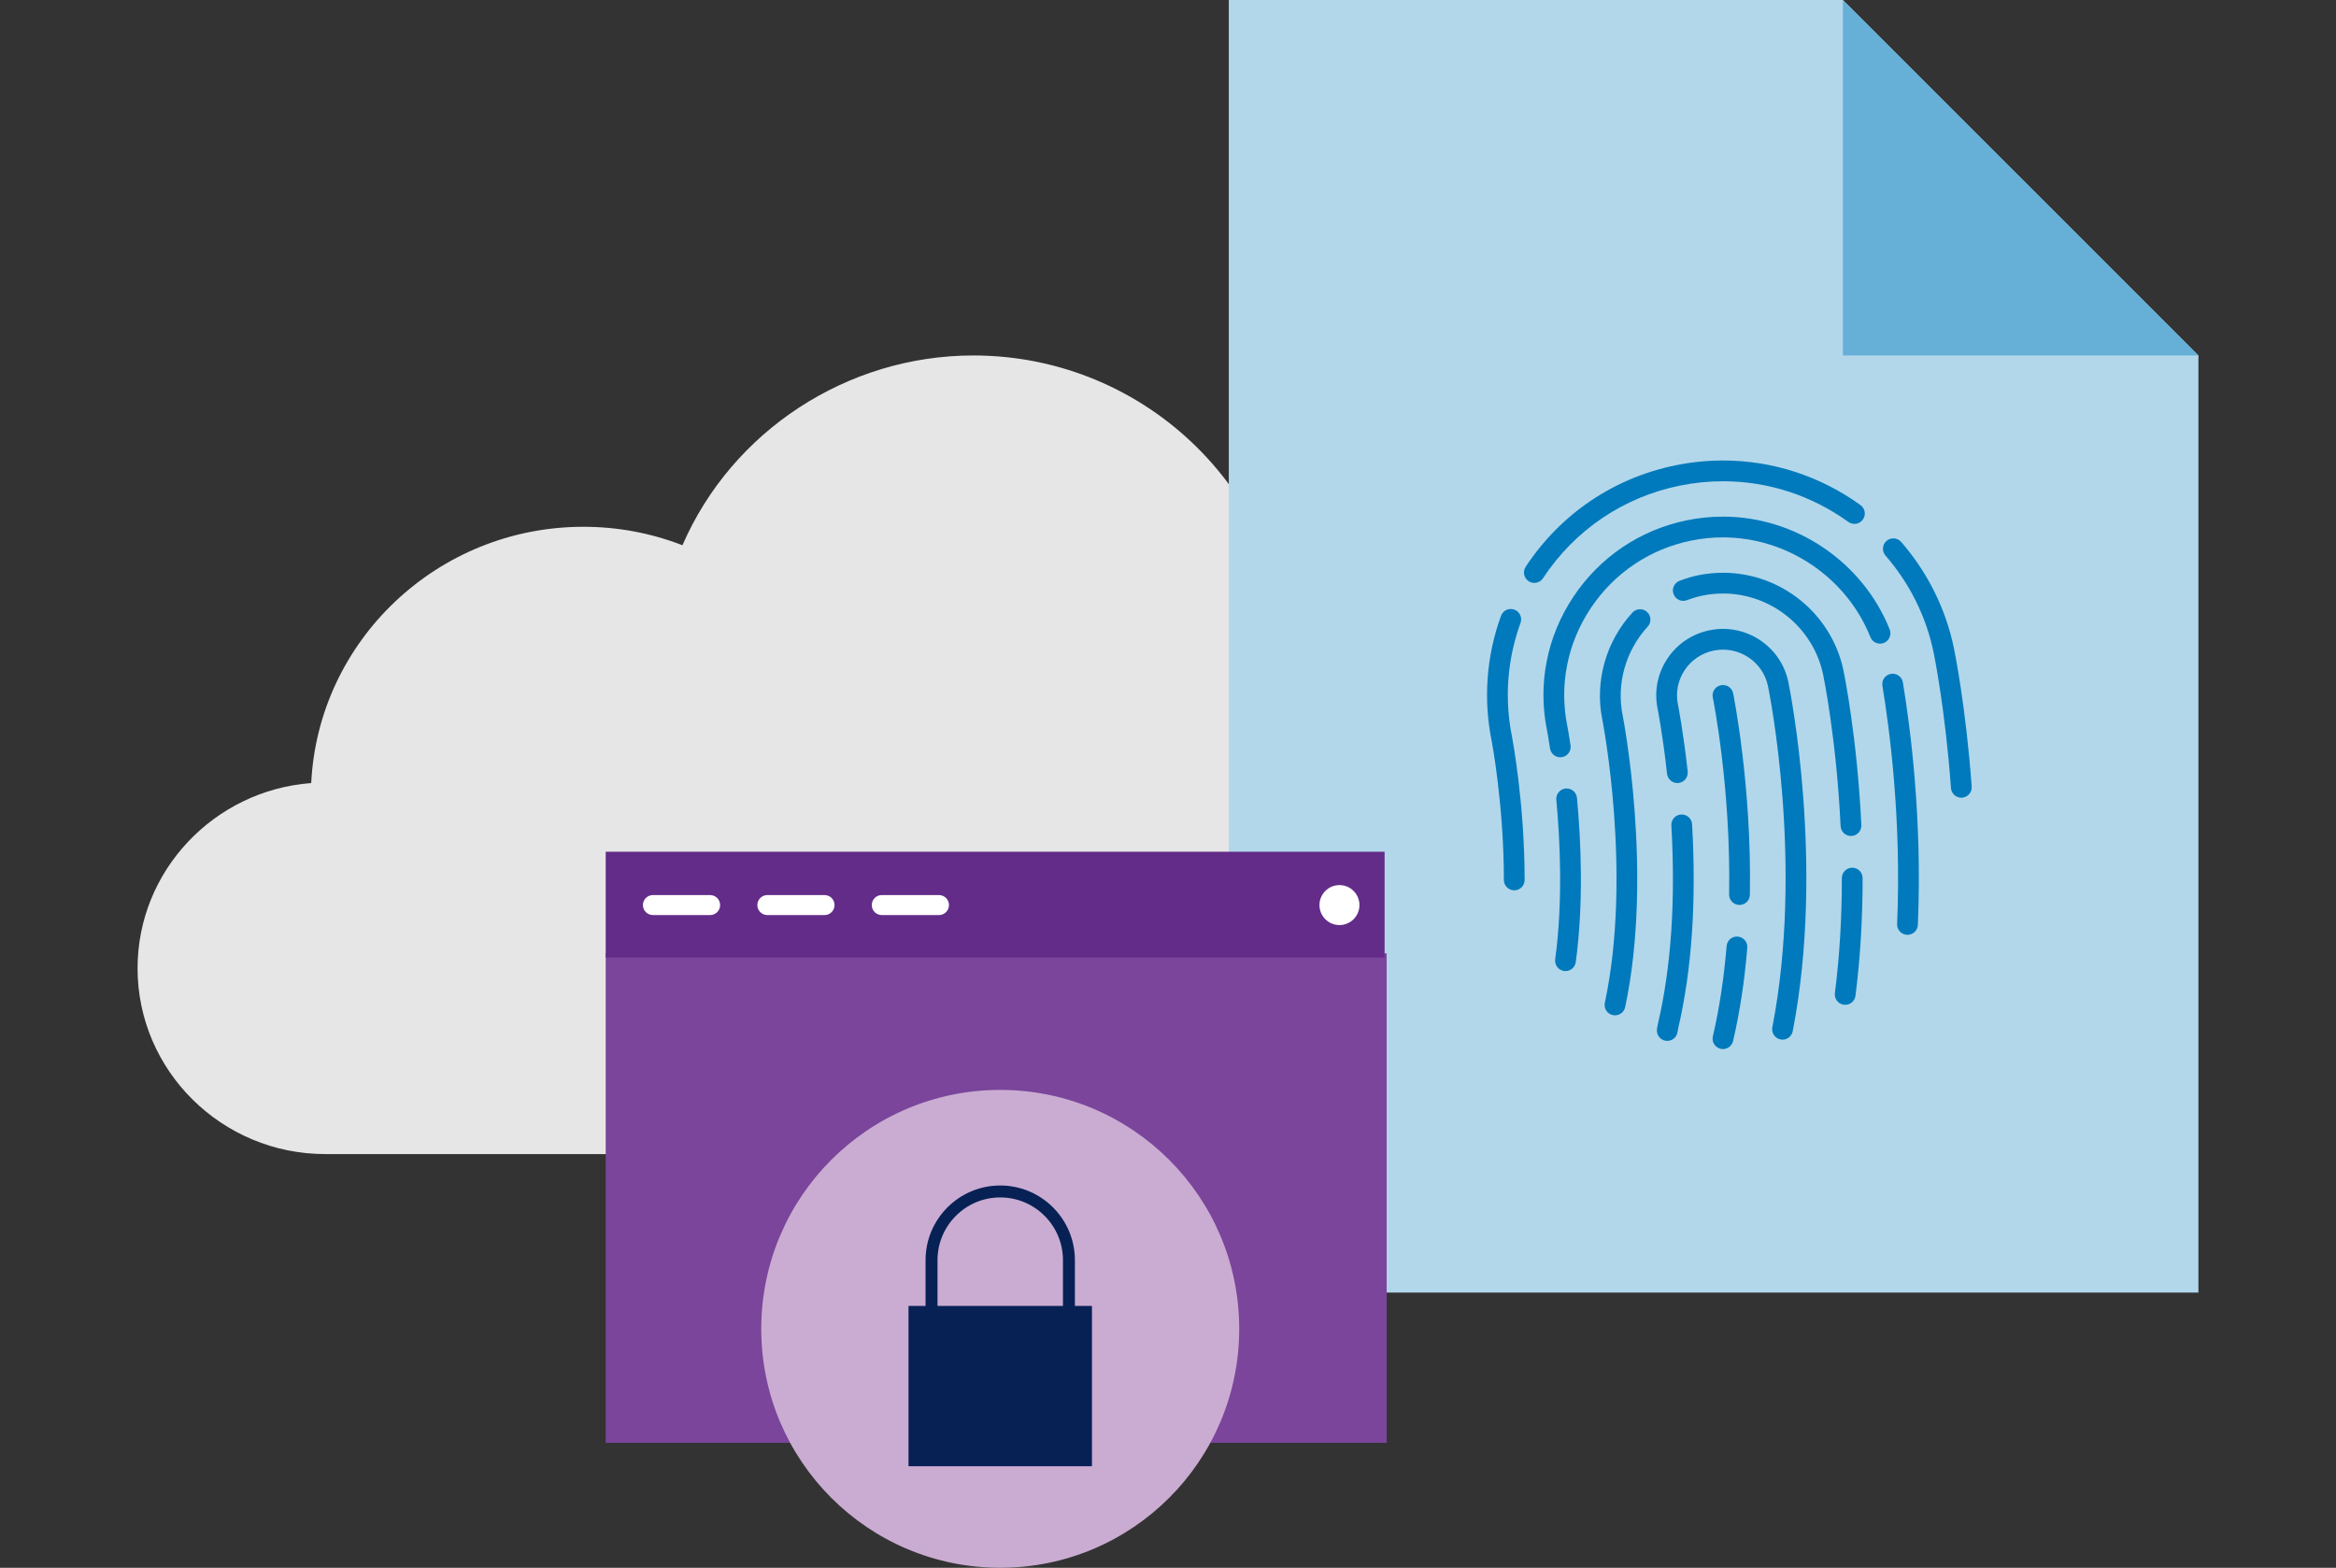 <?xml version="1.0" encoding="UTF-8"?>
<svg id="Layer_1" data-name="Layer 1" xmlns="http://www.w3.org/2000/svg" width="450" height="302" xmlns:xlink="http://www.w3.org/1999/xlink" viewBox="0 0 450 302">
  <rect x="0" y="0" width="450" height="302" fill="#333333" stroke="none"/>
  <defs>
    <style>
      .cls-1 {
        fill: #632c89;
      }

      .cls-1, .cls-2, .cls-3, .cls-4, .cls-5, .cls-6, .cls-7, .cls-8, .cls-9, .cls-10 {
        stroke-width: 0px;
      }

      .cls-11 {
        clip-path: url(#clippath);
      }

      .cls-2 {
        fill: none;
      }

      .cls-3 {
        fill: #b2d7eb;
      }

      .cls-4 {
        fill: #66afd7;
      }

      .cls-5 {
        fill: #007abc;
      }

      .cls-6 {
        fill: #072155;
      }

      .cls-7 {
        fill: #7a459b;
      }

      .cls-8 {
        fill: #fff;
      }

      .cls-9 {
        fill: #e6e6e6;
      }

      .cls-10 {
        fill: #caacd2;
      }
    </style>
    <clipPath id="clippath">
      <rect class="cls-2" x="26.5" width="397" height="302"/>
    </clipPath>
  </defs>
  <g class="cls-11">
    <g>
      <path class="cls-9" d="M246.782,142.588c1.082-4.547,1.633-9.2,1.633-13.857,0-33.231-27.333-60.259-60.926-60.259-24.324,0-46.499,14.583-56.023,36.556-6.092-2.36-12.503-3.555-19.093-3.555-28.076,0-51.073,21.919-52.422,49.368-18.673,1.384-33.451,16.885-33.451,35.676,0,19.734,16.232,35.792,36.178,35.792h158.107c24.536,0,44.498-19.745,44.498-44.016,0-14.217-6.881-27.427-18.503-35.707l.002.002Z"/>
      <path class="cls-3" d="M236.712,0v248.989h186.788V68.472L355.011,0h-118.299,0Z"/>
      <path class="cls-4" d="M355.011,0v68.472h68.489"/>
      <path class="cls-7" d="M267.124,183.632H116.68v94.296h150.444v-94.296h0Z"/>
      <path class="cls-1" d="M266.723,164.067H116.68v20.369h150.043v-20.369h0Z"/>
      <path class="cls-8" d="M125.776,176.266h11.02c1.063,0,1.926-.863,1.926-1.925s-.863-1.925-1.926-1.925h-11.02c-1.063,0-1.926.862-1.926,1.925s.863,1.925,1.926,1.925Z"/>
      <path class="cls-8" d="M147.817,176.266h11.021c1.063,0,1.926-.863,1.926-1.925s-.863-1.925-1.926-1.925h-11.021c-1.062,0-1.925.862-1.925,1.925s.863,1.925,1.925,1.925Z"/>
      <path class="cls-8" d="M169.861,176.266h11.02c1.063,0,1.926-.863,1.926-1.925s-.863-1.925-1.926-1.925h-11.02c-1.063,0-1.926.862-1.926,1.925s.863,1.925,1.926,1.925Z"/>
      <path class="cls-8" d="M258.029,178.194c2.127,0,3.851-1.724,3.851-3.85s-1.724-3.85-3.851-3.85-3.851,1.724-3.851,3.85,1.724,3.85,3.851,3.85Z"/>
      <path class="cls-10" d="M192.682,301.998c25.426,0,46.037-20.606,46.037-46.025s-20.611-46.026-46.037-46.026-46.037,20.607-46.037,46.026,20.611,46.025,46.037,46.025Z"/>
      <path class="cls-6" d="M210.351,251.557h-35.338v30.88h35.338v-30.88Z"/>
      <path class="cls-6" d="M205.915,252.708c-.637,0-1.151-.515-1.151-1.151v-8.819c0-6.661-5.42-12.079-12.082-12.079s-12.083,5.418-12.083,12.079v8.819c0,.636-.515,1.151-1.151,1.151s-1.152-.515-1.152-1.151v-8.819c0-7.928,6.452-14.38,14.384-14.38s14.384,6.45,14.384,14.38v8.819c0,.636-.513,1.151-1.149,1.151h0Z"/>
      <path class="cls-5" d="M301.576,187.058c-.09,0-.18-.006-.27-.018-1.095-.147-1.863-1.154-1.716-2.249,1.507-11.186.946-22.881.212-30.722-.104-1.1.705-2.075,1.805-2.178,1.097-.106,2.075.705,2.178,1.805.754,8.048,1.327,20.068-.229,31.628-.136,1.005-.994,1.733-1.979,1.733h-.001Z"/>
      <path class="cls-5" d="M367.454,180.07c-.029,0-.059,0-.088-.002-1.104-.048-1.96-.98-1.912-2.084.857-19.867-1.407-37.273-2.833-45.879-.181-1.09.556-2.12,1.646-2.3,1.099-.178,2.119.556,2.3,1.646,1.452,8.76,3.757,26.477,2.884,46.706-.046,1.074-.932,1.914-1.996,1.914h0Z"/>
      <path class="cls-5" d="M300.569,145.87c-.971,0-1.823-.709-1.975-1.699-.332-2.182-.575-3.444-.577-3.456-1.827-8.938-.027-18.092,5.073-25.759,5.1-7.668,12.875-12.903,21.892-14.741,2.281-.464,4.616-.7,6.938-.7,14.002,0,26.903,8.73,32.103,21.724.411,1.026-.088,2.189-1.113,2.6-1.028.41-2.189-.088-2.6-1.114-4.598-11.49-16.007-19.21-28.39-19.21-2.055,0-4.121.208-6.14.62-7.974,1.625-14.85,6.254-19.36,13.036-4.506,6.773-6.097,14.856-4.481,22.761.007.03.262,1.351.61,3.636.166,1.092-.584,2.112-1.676,2.279-.103.016-.204.023-.305.023h.001Z"/>
      <path class="cls-5" d="M295.568,112.281c-.378,0-.759-.106-1.098-.33-.923-.607-1.179-1.848-.57-2.771,6.704-10.18,16.971-17.126,28.908-19.558,3-.609,6.065-.918,9.112-.918,9.506,0,18.663,2.969,26.481,8.587.897.644,1.102,1.894.457,2.791s-1.894,1.103-2.791.457c-7.135-5.125-15.484-7.835-24.147-7.835-2.78,0-5.577.282-8.314.838-10.887,2.218-20.251,8.553-26.366,17.838-.384.583-1.021.9-1.672.9h0Z"/>
      <path class="cls-5" d="M377.823,153.658c-1.039,0-1.916-.803-1.993-1.854-1.113-15.274-3.264-25.718-3.354-26.155-1.414-6.858-4.615-13.299-9.259-18.63-.726-.833-.639-2.096.194-2.822.834-.725,2.096-.638,2.821.195,5.095,5.848,8.608,12.918,10.16,20.446.092.444,2.295,11.14,3.428,26.675.08,1.102-.748,2.06-1.85,2.141-.05.003-.099.005-.147.005h0Z"/>
      <path class="cls-5" d="M291.701,171.502h0c-1.104,0-2-.896-1.999-2.001.007-14.277-2.318-26.616-2.342-26.739-1.644-8.04-1.026-16.396,1.789-24.139.378-1.039,1.528-1.571,2.563-1.196,1.038.377,1.573,1.525,1.196,2.563-2.563,7.049-3.126,14.654-1.625,21.995.028.151,2.425,12.835,2.418,27.517,0,1.104-.896,1.999-2,1.999h0Z"/>
      <path class="cls-5" d="M311.11,195.582c-.138,0-.278-.014-.419-.044-1.08-.23-1.77-1.293-1.539-2.373,5.299-24.865-.423-54.223-.481-54.517-1.5-7.34.663-15.062,5.791-20.645.745-.812,2.013-.867,2.825-.12.813.747.867,2.012.12,2.826-4.262,4.64-6.062,11.051-4.815,17.147.062.312,5.943,30.471.473,56.142-.2.939-1.03,1.583-1.954,1.583h0Z"/>
      <path class="cls-5" d="M355.453,193.554c-.085,0-.171-.005-.258-.017-1.096-.141-1.869-1.143-1.729-2.238.892-6.943,1.344-14.397,1.344-22.155,0-1.104.896-2,2-2s2,.896,2,2c0,7.928-.463,15.553-1.377,22.665-.129,1.009-.99,1.745-1.98,1.745h0Z"/>
      <path class="cls-5" d="M356.563,161.032c-1.061,0-1.944-.834-1.996-1.905-.79-16.594-3.251-28.621-3.354-29.124-1.873-9.083-9.986-15.675-19.292-15.675-1.32,0-2.655.135-3.968.4-.919.188-1.898.479-2.991.888-1.034.39-2.187-.136-2.575-1.17s.137-2.187,1.171-2.575c1.291-.484,2.468-.832,3.599-1.063,1.577-.319,3.179-.48,4.765-.48,11.194,0,20.955,7.934,23.209,18.865.106.515,2.628,12.84,3.434,29.744.053,1.103-.8,2.04-1.903,2.093-.032,0-.064.002-.097.002h-.002Z"/>
      <path class="cls-5" d="M321.179,200.505c-.097,0-.194-.007-.293-.021-1.093-.16-1.849-1.176-1.688-2.269.051-.35.108-.7.191-1.051,2.541-10.869,3.408-23.71,2.575-38.16-.063-1.103.779-2.049,1.882-2.112,1.103-.05,2.049.779,2.112,1.882.854,14.834-.046,28.059-2.676,39.307-.057.241-.093.479-.128.715-.146.994-1,1.71-1.976,1.71h0Z"/>
      <path class="cls-5" d="M343.382,200.266c-.126,0-.255-.012-.384-.037-1.084-.211-1.792-1.261-1.581-2.345,6.08-31.267-.55-64.318-.835-65.709-.982-4.751-5.671-7.83-10.448-6.854-2.316.472-4.311,1.814-5.613,3.779-1.302,1.963-1.759,4.312-1.288,6.617.043.219,1.041,5.249,1.877,12.903.12,1.098-.673,2.085-1.771,2.205-1.081.115-2.085-.673-2.205-1.771-.816-7.479-1.781-12.341-1.821-12.544-.684-3.345-.018-6.765,1.875-9.62,1.893-2.854,4.786-4.803,8.148-5.488,6.938-1.417,13.737,3.06,15.165,9.968.292,1.427,7.074,35.237.843,67.279-.186.955-1.022,1.618-1.961,1.618h-.001Z"/>
      <path class="cls-5" d="M335.094,174.318h-.037c-1.104-.021-1.983-.932-1.964-2.036.371-20.561-3.109-37.757-3.145-37.928-.223-1.082.475-2.139,1.556-2.362,1.094-.223,2.14.475,2.362,1.556.036.175,3.605,17.782,3.227,38.807-.021,1.092-.911,1.964-1.999,1.964h0Z"/>
      <path class="cls-5" d="M331.909,202.078c-.151,0-.304-.017-.457-.053-1.075-.251-1.744-1.327-1.492-2.402,1.247-5.341,2.139-11.188,2.648-17.38.091-1.101,1.047-1.932,2.157-1.829,1.101.091,1.92,1.057,1.829,2.157-.525,6.387-1.447,12.43-2.74,17.962-.215.923-1.037,1.545-1.945,1.545h0Z"/>
    </g>
  </g>
</svg>